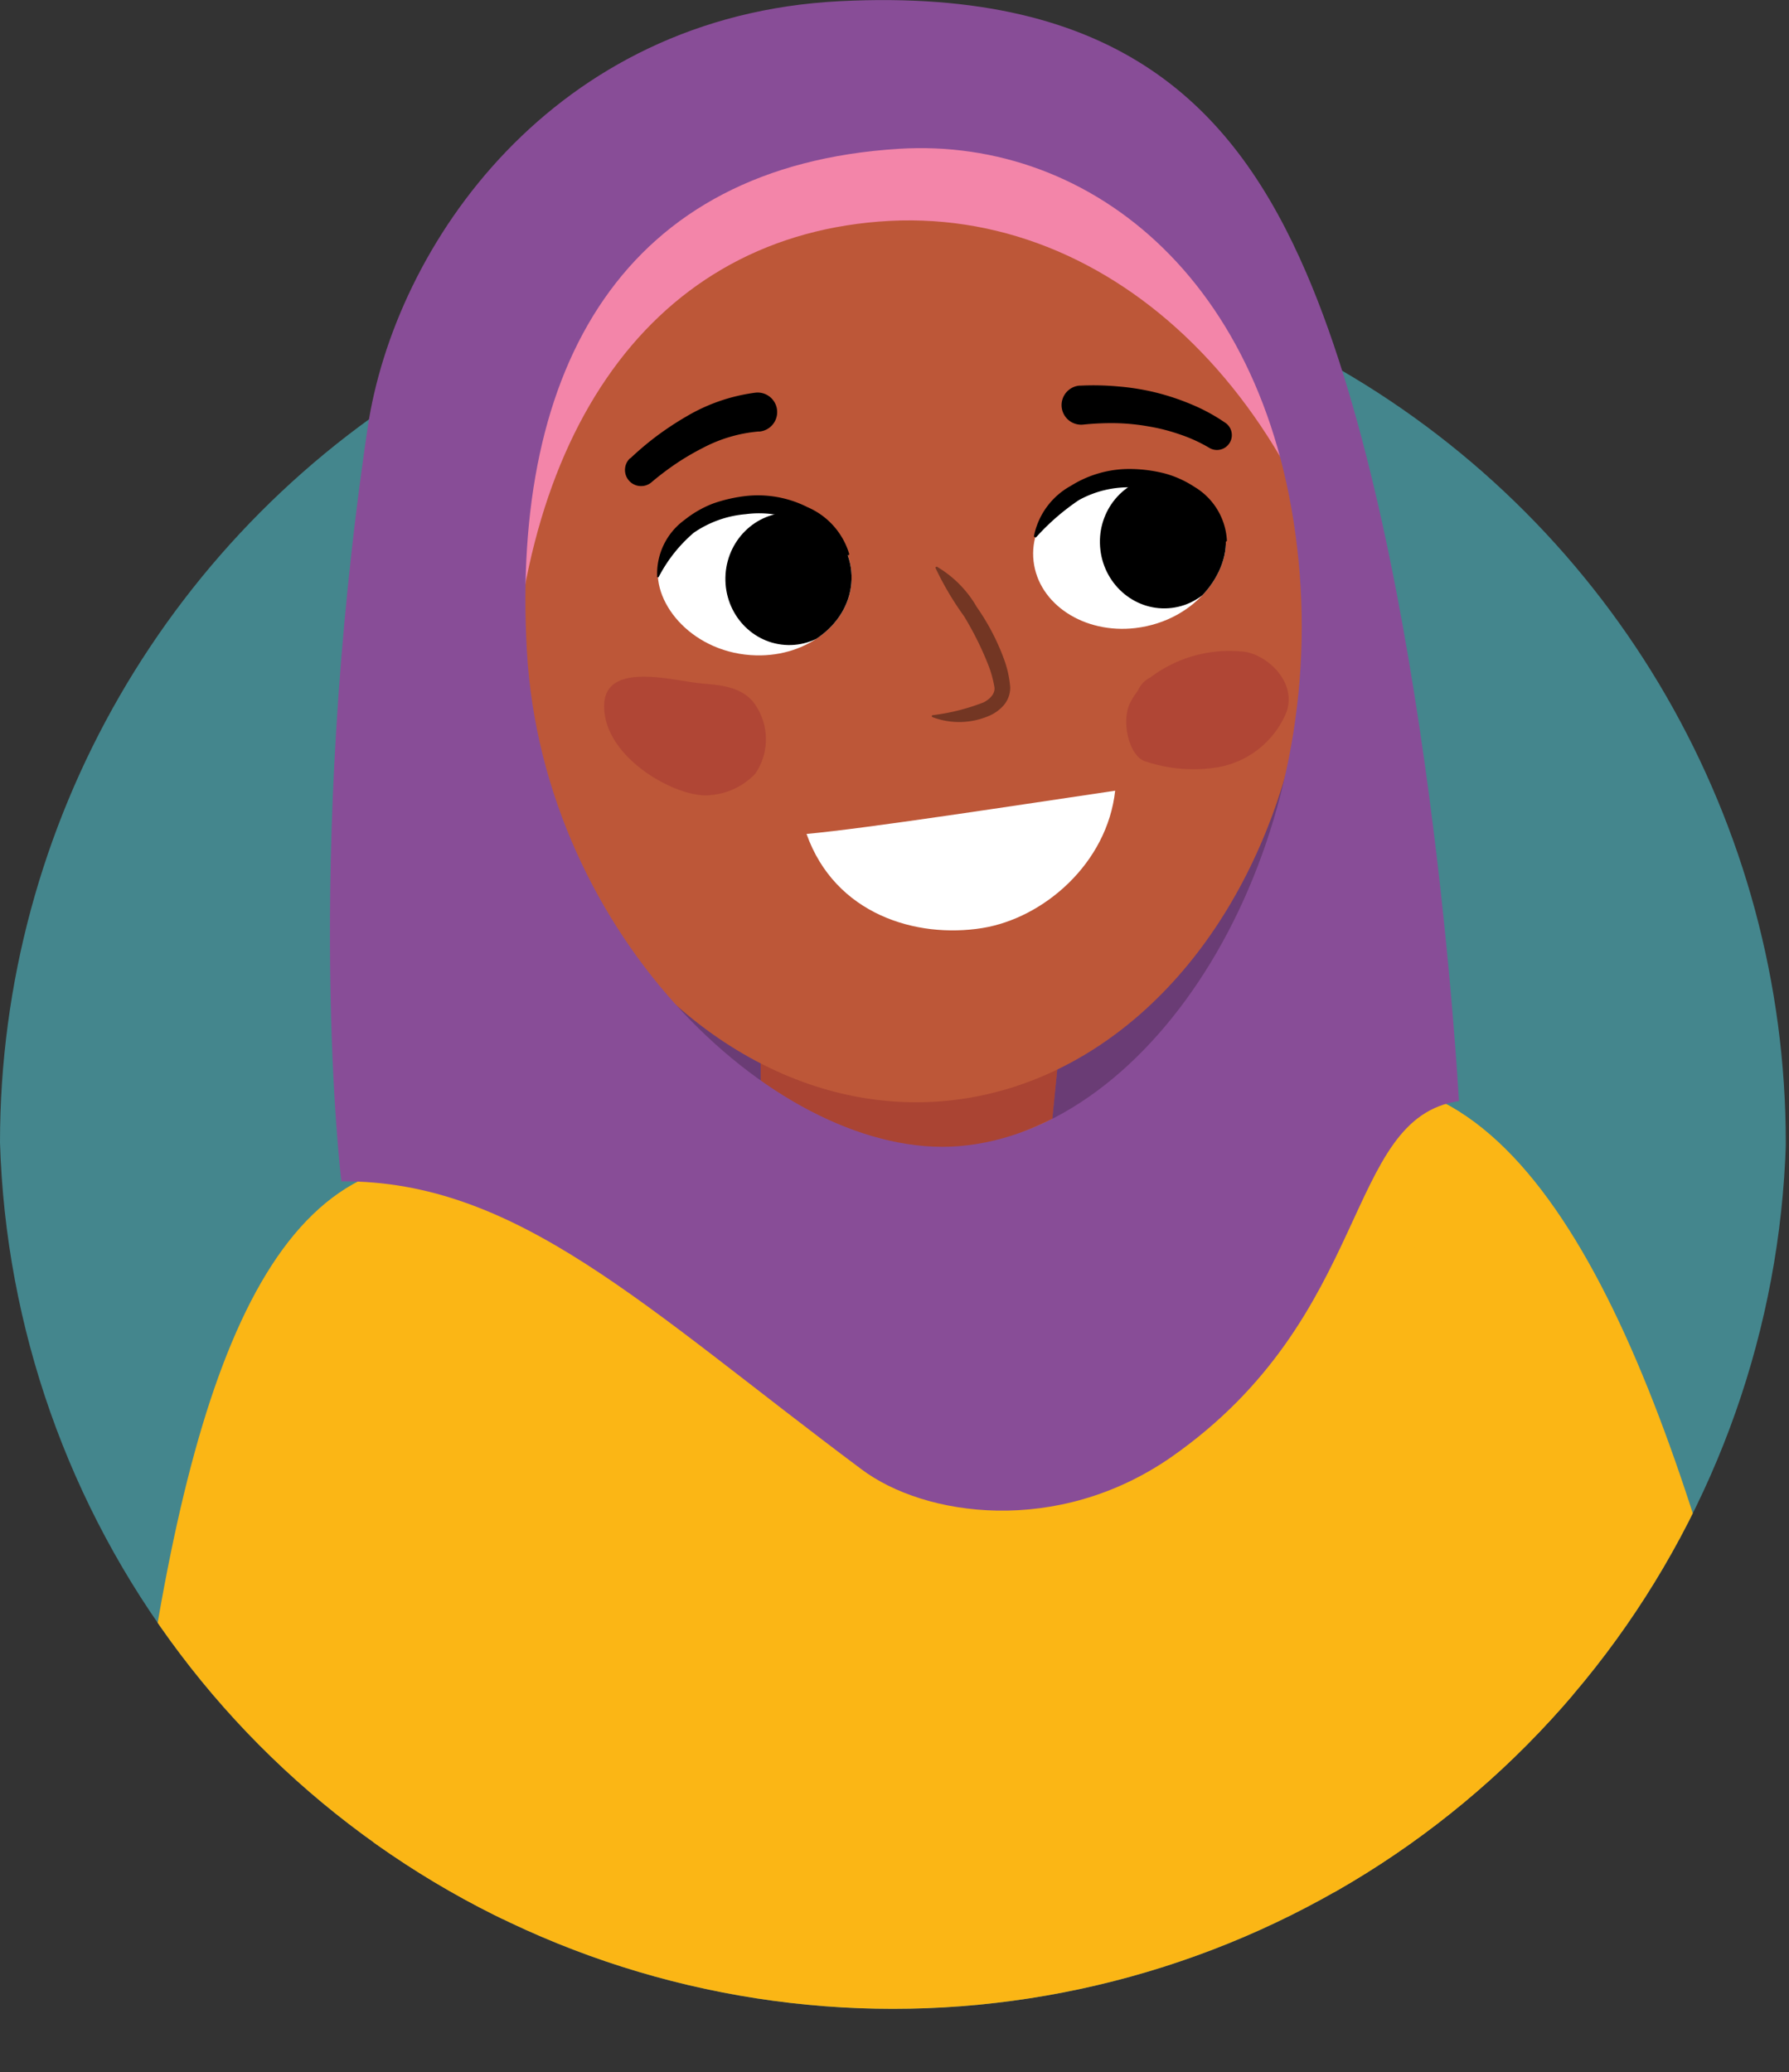<svg xmlns="http://www.w3.org/2000/svg" xmlns:xlink="http://www.w3.org/1999/xlink" width="150.19" height="173.94" viewBox="0 0 150.19 173.94"><rect x="0" y="0" width="150.19" height="173.94" fill="#333333" stroke="none"/><defs><clipPath id="clip-path" transform="translate(0 -1.63)"><path d="M0,97.54a75,75,0,0,0,149.93,0c0-18.28-1.62-97.51-1.62-97.51L2.57,0S0,79.73,0,97.54Z" fill="none"/></clipPath><clipPath id="clip-path-2" transform="translate(0 -1.63)"><polygon points="63.98 108.2 87.23 106.7 89.31 85.87 63.82 84.84 63.98 108.2" fill="#bd5738"/></clipPath><clipPath id="clip-path-3" transform="translate(0 -1.63)"><path d="M93.93,41.62c5.16-.07,8.13,1.57,8.85,4.4.83,3.26-2.25,7.71-7.47,8.33-4.3.5-8.12-2-8.54-5.61S89.6,41.67,93.93,41.62Z" fill="#fff"/></clipPath><clipPath id="clip-path-4" transform="translate(0 -1.63)"><path d="M63.66,43.83c-5.14.42-7.95,2.34-8.39,5.23-.52,3.32,3,7.46,8.22,7.58,4.33.1,7.9-2.73,8-6.39S68,43.48,63.66,43.83Z" fill="#fff"/></clipPath></defs><g id="Layer_2" data-name="Layer 2"><g id="Artwork"><g clip-path="url(#clip-path)"><circle cx="74.96" cy="95.9" r="74.96" fill="#44868d"/><ellipse cx="74.53" cy="69.38" rx="37" ry="38.61" transform="translate(-5.26 4.48) rotate(-4.54)" fill="#6a3c75"/><polygon points="63.98 106.57 87.23 105.06 89.31 84.23 63.82 83.21 63.98 106.57" fill="#bd5738"/><g clip-path="url(#clip-path-2)"><path d="M89.57,86.92c-2.76-1.48-7.12-1.65-10.63-1.85-6.42-.35-18.73-.34-17.29,5.63C63.43,98.11,72,99,78.84,98.58c3.24-.17,7.74-2.17,10.39-3.48C92.82,93.32,93.06,88.79,89.57,86.92Z" transform="translate(0 -1.63)" fill="#942d2d" opacity="0.43"/></g><path d="M118.3,93c15.53,4.58,24.75,34.21,31.89,66.5-19.94,4.6-18.9,3.38-36.92,7.1-5.47-25-10.28-56.45-10.28-56.45Z" transform="translate(0 -1.63)" fill="#fbb615"/><path d="M29.26,175.58l105-8.34c-1.32-42.07-11.39-39.85-20.78-78.88l-39,17.44L33.26,92.49C36,135.42,33.16,135,29.26,175.58Z" transform="translate(0 -1.63)" fill="#fbb615"/><ellipse cx="75.49" cy="49.49" rx="34.5" ry="44.72" transform="translate(-3.68 4.5) rotate(-4.54)" fill="#bd5738"/><path d="M73.78,20.23c-19.67,1.56-31,18.69-30.92,44.59-.27-1.72-9-51.82,30.32-55.17,21-1.67,39.18,18,41.42,46.2.14,1.78.21,3.54.22,5.28C110.81,35.55,93.46,18.66,73.78,20.23Z" transform="translate(0 -1.63)" fill="#f385a9"/><path d="M78.64,49.19A9.28,9.28,0,0,1,82,52.58a19,19,0,0,1,2.24,4.25,8.92,8.92,0,0,1,.57,2.49,2.28,2.28,0,0,1-.53,1.49,3.4,3.4,0,0,1-1.14.86,6.34,6.34,0,0,1-4.85.16.1.1,0,0,1-.06-.12.08.08,0,0,1,.07-.05,17.48,17.48,0,0,0,4.29-1.08c.6-.32.94-.76.9-1.23a9.29,9.29,0,0,0-.56-2,26.73,26.73,0,0,0-2-4,25.4,25.4,0,0,1-2.37-4,.09.09,0,0,1,0-.12Z" transform="translate(0 -1.63)" fill="#733623"/><path d="M93.62,68c-.67,6.1-6,10.7-11.16,11.53-5.54.89-12.35-1.15-14.75-7.9C72.74,71.17,85.25,69.24,93.62,68Z" transform="translate(0 -1.63)" fill="#fff"/><path d="M90.7,34a22.66,22.66,0,0,1,3.19.07,19.88,19.88,0,0,1,3.15.51,20.24,20.24,0,0,1,3,1,15.43,15.43,0,0,1,2.9,1.59,1.25,1.25,0,0,1-1.37,2.08l-.1-.06a13,13,0,0,0-2.4-1.09,16,16,0,0,0-2.66-.68,17.78,17.78,0,0,0-2.73-.27,22.91,22.91,0,0,0-2.75.12h0A1.64,1.64,0,0,1,90.6,34Z" transform="translate(0 -1.63)"/><path d="M52.9,40.12a24.86,24.86,0,0,1,2.26-1.91,26.12,26.12,0,0,1,2.46-1.62,15.2,15.2,0,0,1,5.8-2,1.64,1.64,0,0,1,.37,3.26h-.11A12.25,12.25,0,0,0,59,39.23a21.76,21.76,0,0,0-2.22,1.3,23.89,23.89,0,0,0-2.05,1.55l0,0a1.35,1.35,0,0,1-1.82-2Z" transform="translate(0 -1.63)"/><path d="M93.93,41.62c5.16-.07,8.13,1.57,8.85,4.4.83,3.26-2.25,7.71-7.47,8.33-4.3.5-8.12-2-8.54-5.61S89.6,41.67,93.93,41.62Z" transform="translate(0 -1.63)" fill="#fff"/><g clip-path="url(#clip-path-3)"><ellipse cx="97.82" cy="47.72" rx="5.37" ry="5.56" transform="matrix(0.99, -0.12, 0.12, 0.99, -4.87, 10.02)"/></g><path d="M86.8,46.64a6.2,6.2,0,0,1,3.1-4.23A9.24,9.24,0,0,1,95.1,41a12.18,12.18,0,0,1,2.68.37,8.67,8.67,0,0,1,2.5,1.13A5.59,5.59,0,0,1,103,47a.09.09,0,0,1-.09.09.09.09,0,0,1-.08,0h0a12.52,12.52,0,0,0-3.29-3.42,8.91,8.91,0,0,0-4.48-1.13,8.62,8.62,0,0,0-4.49,1.07A19.33,19.33,0,0,0,87,46.71h0a.09.09,0,0,1-.13,0A.07.07,0,0,1,86.8,46.64Z" transform="translate(0 -1.63)"/><path d="M63.66,43.83c-5.14.42-7.95,2.34-8.39,5.23-.52,3.32,3,7.46,8.22,7.58,4.33.1,7.9-2.73,8-6.39S68,43.48,63.66,43.83Z" transform="translate(0 -1.63)" fill="#fff"/><g clip-path="url(#clip-path-4)"><ellipse cx="66.27" cy="50.21" rx="5.56" ry="5.37" transform="translate(14.67 113.78) rotate(-88.79)"/></g><path d="M71.08,48.24a19.52,19.52,0,0,0-3.91-2.8,8.52,8.52,0,0,0-4.57-.65,9,9,0,0,0-4.36,1.56,12.32,12.32,0,0,0-2.94,3.71h0a.09.09,0,0,1-.13,0,.08.08,0,0,1,0-.07,5.58,5.58,0,0,1,2.3-4.72,9,9,0,0,1,2.38-1.37,12.72,12.72,0,0,1,2.63-.62,9.22,9.22,0,0,1,5.31.92,6.21,6.21,0,0,1,3.5,3.92.09.09,0,0,1-.07.11.11.11,0,0,1-.08,0Z" transform="translate(0 -1.63)"/><path d="M104.3,56.32a11,11,0,0,0-7.72,2.17,2.14,2.14,0,0,0-1,1l-.08.15a6.26,6.26,0,0,0-.59.92c-.85,1.58-.11,4.65,1.31,5a12.66,12.66,0,0,0,6.09.46A7.64,7.64,0,0,0,108,61.41C108.93,58.78,106.2,56.45,104.3,56.32Z" transform="translate(0 -1.63)" fill="#a13131" opacity="0.43"/><path d="M63.14,60.43C62,59.21,60.3,59.13,58.94,59c-2.48-.2-9.09-2.23-8.13,2.84.78,4,6.5,6.92,8.93,6.52a5.81,5.81,0,0,0,3.68-1.8A5.14,5.14,0,0,0,63.14,60.43Z" transform="translate(0 -1.63)" fill="#a13131" opacity="0.43"/><path d="M36.2,99.16c-15.38.71-21.74,22.8-25.64,58.19C10,162.42,17.69,173,17.69,173L40.6,174.1l9.49-65.71S51.58,98.46,36.2,99.16Z" transform="translate(0 -1.63)" fill="#fbb615"/><path d="M28.66,100.79c14.78-.1,25.46,10.58,43.65,24.16,5.31,4,16.47,5.61,26-1,17-11.86,14.44-28.47,24.17-29.9,0,0-2.44-45.46-12.82-69.53C103.72,10.75,94,.54,70.5,1.73,46.41,2.94,33.13,22.21,30.86,37.56,25.41,74.51,28.66,100.79,28.66,100.79ZM44.23,56.21C42.9,32.3,52.43,15.54,75.48,14.12c16.2-1,31.7,11.35,33.63,35.64S96.82,96.54,80.46,97.84C65.69,99,45.58,80.54,44.23,56.21Z" transform="translate(0 -1.63)" fill="#884d97"/></g></g></g></svg>